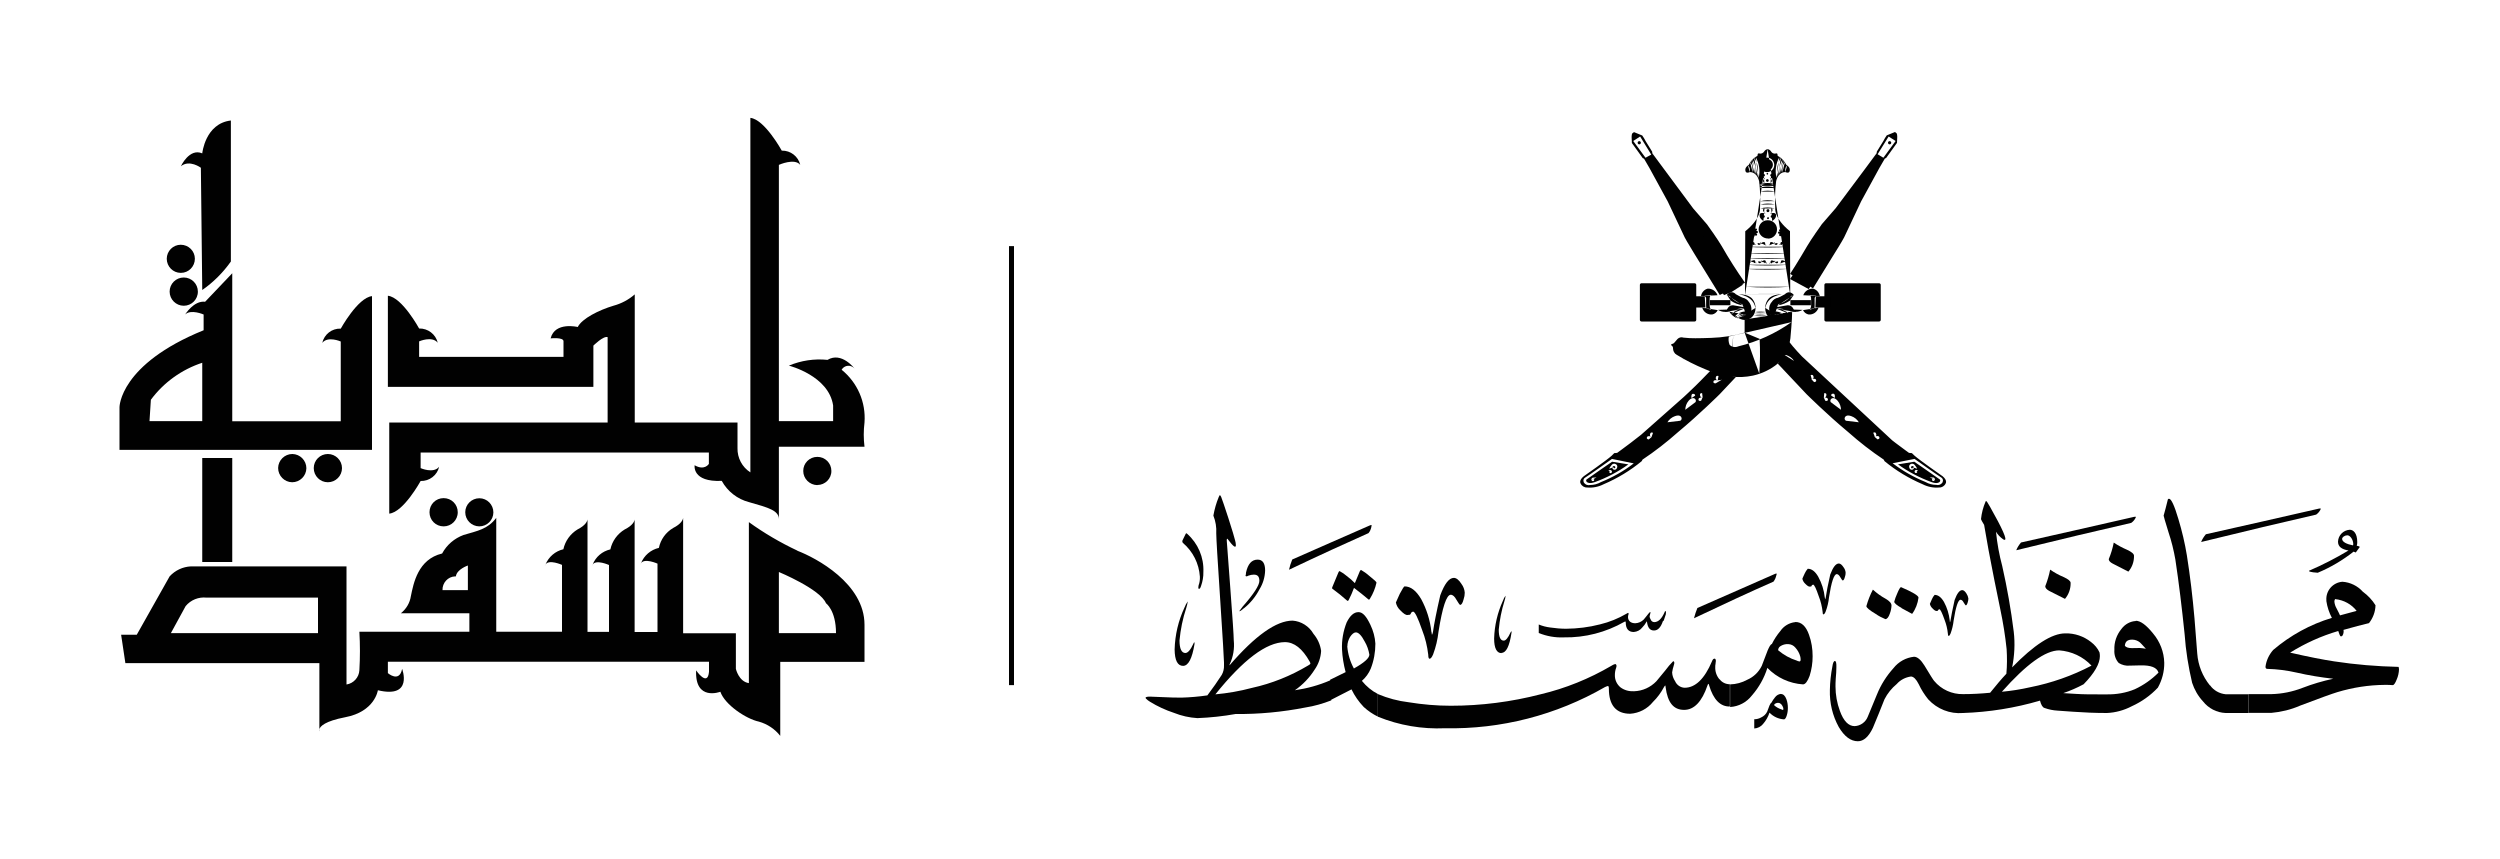 <svg id="Group_58" data-name="Group 58" xmlns="http://www.w3.org/2000/svg" xmlns:xlink="http://www.w3.org/1999/xlink" width="200" height="68.74" viewBox="0 0 200 68.74">
 <rect x="8.08" y="9.43" width="183.85" height="49.87" fill="none"/><path id="Path_17259" d="M16.07,13.42s-.91-.68-1.6-.12c0,0,.68-1.48,1.71-1.03,0,0,.23-2.39,2.29-2.63v11.28c-.63.89-1.4,1.66-2.29,2.28l-.11-9.79Z" fill="#010101"/><path id="Path_17260" d="M14.47,21.83c.62,0,1.12-.51,1.12-1.13,0-.62-.51-1.12-1.13-1.12-.62,0-1.12.51-1.12,1.12,0,.62.5,1.13,1.12,1.13,0,0,0,0,.01,0" fill="#010101"/><path id="Path_17261" d="M14.7,24.46c.62,0,1.13-.5,1.13-1.13,0-.62-.5-1.13-1.13-1.13-.62,0-1.13.5-1.13,1.13,0,.62.51,1.13,1.13,1.13" fill="#010101"/><path id="Path_17262" d="M16.18,33.69h-4.22l.11-1.71c1.03-1.39,2.47-2.42,4.11-2.96v4.67ZM27.26,26.29c-.7-.03-1.32.45-1.48,1.14.45-.57,1.48-.11,1.48-.11v6.38h-8.68v-11.84l-2.17,2.28c-.91-.11-1.6,1.02-1.6,1.02.46-.45,1.48,0,1.48,0v1.26c-6.73,2.73-6.73,6.15-6.73,6.15v3.42h20.2v-12.3c-1.14.12-2.51,2.62-2.51,2.62" fill="#010101"/><rect id="Rectangle_2177" x="16.18" y="36.64" width="2.4" height="8.32" fill="#010101"/><path id="Path_17263" d="M23.37,38.58c.62,0,1.13-.5,1.14-1.12,0-.62-.5-1.13-1.12-1.14-.62,0-1.13.5-1.14,1.12,0,0,0,0,0,0,0,.62.5,1.13,1.12,1.14" fill="#010101"/><path id="Path_17264" d="M26.23,38.58c.62,0,1.13-.51,1.13-1.13,0-.62-.51-1.13-1.13-1.13-.62,0-1.13.5-1.13,1.13,0,.62.5,1.13,1.13,1.13,0,0,0,0,0,0" fill="#010101"/><path id="Path_17265" d="M33.53,28.56v-1.25s1.03-.46,1.49.11c-.16-.68-.79-1.16-1.49-1.14,0,0-1.36-2.5-2.5-2.62v7.29h16.44v-3.3s.8-.8,1.14-.68v6.83h-17.47v7.29c1.14-.11,2.51-2.61,2.51-2.61.7.02,1.33-.46,1.48-1.14-.45.57-1.48.11-1.48.11v-1.25h23.06v.91s-.34.57-1.14.11c0,0-.23,1.36,2.17,1.25.46.84,1.25,1.46,2.18,1.7,1.6.45,2.39.68,2.39,1.37v-5.8h6.85c-.08-.64-.08-1.29,0-1.94.12-1.62-.56-3.19-1.83-4.22.18-.31.57-.41.87-.23.06.03.11.08.16.13,0,0-1.03-1.37-2.16-.69-1.05-.11-2.11.05-3.09.46,0,0,3.19.8,3.54,3.19v1.25h-4.34V13.19s1.26-.57,1.71,0c-.16-.68-.78-1.16-1.48-1.14,0,0-1.37-2.5-2.51-2.62v28.36c-.66-.42-1.05-1.16-1.03-1.94v-2.05h-8.22v-10.25c-.49.43-1.08.74-1.71.91-1.14.34-2.51,1.02-2.85,1.7,0,0-1.83-.45-2.17.91,0,0,1.03-.11,1.03.23v1.25h-11.53Z" fill="#010101"/><path id="Path_17266" d="M65.39,38.8c.62,0,1.13-.51,1.12-1.13,0-.62-.51-1.13-1.13-1.12-.62,0-1.13.51-1.12,1.13,0,.62.51,1.12,1.13,1.13" fill="#010101"/><path id="Path_17267" d="M47,41.43v.11s0-.08,0-.11" fill="#010101"/><path id="Path_17268" d="M25.54,58.51v-.19c-.02.06-.02.13,0,.19" fill="#010101"/><path id="Path_17269" d="M47.41,45.16s-.05.1-.06.15c0,0,.02-.06.06-.15" fill="#010101"/><path id="Path_17270" d="M43.64,45.16s-.05.09-.06.14c0,0,.02-.06.06-.14" fill="#010101"/><path id="Path_17271" d="M50.77,41.43v.11s0-.07,0-.11" fill="#010101"/><path id="Path_17272" d="M64.62,50.65h-2.31v-4.89s3.31,1.37,3.77,2.5c0,0,.8.57.8,2.39h-2.25ZM25.44,50.65h-11.77l1.18-2.16c.41-.5,1.04-.75,1.68-.68h8.91v2.84ZM37.43,47.21h-2.03c-.02-.58.43-1.08,1.01-1.1.02,0,.04,0,.06,0,.07-.57.96-.87.96-.87v1.97ZM63.79,44.05c-1.36-.64-2.66-1.4-3.88-2.28v12.88c-.81-.12-1.04-1.14-1.04-1.14v-2.85h-4.22v-9.23c-.02.16-.15.48-.8.81-.59.35-1,.92-1.14,1.59-.65.15-1.19.61-1.43,1.23.27-.44,1.32.03,1.32.03v5.47h-1.83v-9c-.02.16-.16.48-.8.8-.58.35-1,.93-1.14,1.59-.65.15-1.18.6-1.42,1.22.27-.44,1.31.03,1.31.03v5.35h-1.72v-9c-.02.16-.16.48-.79.8-.58.35-1,.93-1.14,1.59-.65.15-1.18.61-1.43,1.22.27-.44,1.32.03,1.32.03v5.35h-5.26v-9.11c-.69.91-1.48,1.03-2.62,1.37-.73.27-1.34.79-1.71,1.48-1.94.46-2.29,2.4-2.5,3.41-.08.54-.37,1.03-.8,1.37h5.48v1.48h-8.8c.06,1.02.06,2.05,0,3.08-.03.57-.46,1.05-1.03,1.14v-9.45h-12.44c-.66.03-1.27.32-1.71.8l-2.63,4.67h-1.25l.34,2.27h15.52v5.28c.07-.23.45-.64,2.06-.95,2.39-.45,2.62-2.16,2.62-2.16,2.85.68,1.94-1.71,1.94-1.71-.22,1.14-1.14.34-1.14.34v-.91h25.69v.8c-.11,1.25-1.03-.11-1.03-.11-.11,2.5,1.94,1.71,1.94,1.71.35,1.03,2.05,2.17,3.08,2.39.68.19,1.28.59,1.71,1.14v-5.92h6.74v-2.97c0-3.3-3.88-5.35-5.37-5.92" fill="#010101"/><path id="Path_17273" d="M51.29,45.05s-.05.09-.06.14c0,0,.02-.06.06-.14" fill="#010101"/><path id="Path_17274" d="M54.66,41.32v.1s0-.07,0-.1" fill="#010101"/><path id="Path_17275" d="M35.49,42.11c.62,0,1.13-.5,1.13-1.13s-.5-1.13-1.13-1.13-1.13.5-1.13,1.13.5,1.13,1.13,1.13" fill="#010101"/><path id="Path_17276" d="M38.34,42.11c.62,0,1.13-.5,1.13-1.12s-.5-1.13-1.12-1.13c-.62,0-1.13.5-1.13,1.12,0,0,0,0,0,0,0,.62.5,1.12,1.12,1.13" fill="#010101"/><path id="Path_17277" d="M142.11,46.04s.03-.1.02-.16c-.05,0-.1.02-.15.04-2.15.94-4.21,1.85-6.19,2.72-.11.27-.2.54-.27.82,2.44-1.16,4.56-2.14,6.36-2.93.11-.15.19-.32.22-.5" fill="#010101"/><path id="Path_17278" d="M109.7,42.16c.03-.07.04-.12.02-.16-.05,0-.1.02-.15.04-2.16.94-4.21,1.85-6.19,2.72-.11.27-.2.54-.26.82,2.44-1.16,4.56-2.13,6.36-2.93.12-.14.19-.31.23-.5" fill="#010101"/><path id="Path_17279" d="M94.64,53.27c.43,0,.73-.59.92-1.74v-.12s0-.03-.03-.02c-.03.03-.05.07-.06.11-.23.5-.45.74-.64.74-.3,0-.47-.33-.47-1,.08-.88.26-1.76.54-2.6.05-.16.09-.33.12-.5,0,0,0-.01-.01-.01,0,0,0,0,0,0-.1.14-.18.29-.24.45-.5,1.06-.77,2.21-.8,3.38.01.88.24,1.31.68,1.31" fill="#010101"/><path id="Path_17280" d="M170.83,41.45c.04-.06.06-.1.02-.11-.07,0-.15,0-.22.03-3.11.71-6.09,1.39-8.95,2.03-.16.19-.29.39-.38.62,3.53-.87,6.59-1.59,9.2-2.19.14-.1.25-.22.33-.37" fill="#010101"/><path id="Path_17281" d="M185.62,40.79c.05-.06.06-.1.02-.11-.07,0-.15,0-.22.03-3.11.71-6.09,1.39-8.95,2.03-.16.19-.29.39-.38.62,3.53-.87,6.59-1.59,9.2-2.19.14-.1.25-.22.33-.37" fill="#010101"/><path id="Path_17282" d="M112.63,49.19c.14.02.22-.03.24-.12.03-.08.1-.13.18-.14.14,0,.38.49.72,1.47.25.63.41,1.3.49,1.98,0,.21.04.32.1.32.1,0,.19-.12.29-.35.22-.59.36-1.19.43-1.81.31-1.96.64-2.96.98-2.96.16,0,.32.14.46.41.16.26.25.4.29.4.11,0,.2-.14.28-.45.06-.17.09-.35.09-.53-.02-.25-.11-.49-.26-.69-.2-.32-.41-.49-.61-.49-.39,0-.75.48-1.09,1.4-.3,1.3-.49,2.27-.58,2.91-.01.07-.03.14-.06.2,0,.04-.01.04-.04,0,0-.07,0-.14-.03-.2-.1-.92-.38-1.81-.82-2.62-.4-.67-.83-1.01-1.33-1.01-.04,0-.18.22-.38.6-.18.4-.29.63-.31.69.05.25.18.47.37.64.25.26.43.38.58.36" fill="#010101"/><path id="Path_17283" d="M154.92,48.88c.08,0,.13-.02.13-.07.02-.04.06-.07.1-.07.08,0,.21.27.41.83.14.36.23.73.27,1.12,0,.12.02.18.06.18.06,0,.11-.07.16-.2.12-.33.2-.67.24-1.02.17-1.1.36-1.67.55-1.67.09,0,.18.07.26.23.09.14.14.22.16.22.06,0,.11-.08.16-.25.03-.1.05-.2.05-.3-.02-.14-.07-.27-.15-.39-.11-.18-.23-.28-.34-.28-.22,0-.42.27-.61.79-.17.74-.27,1.28-.33,1.64,0,.04-.02.08-.03.11,0,.03,0,.03-.02,0,0-.04,0-.08-.01-.11-.06-.52-.21-1.02-.46-1.48-.22-.38-.47-.57-.75-.57-.09.1-.16.21-.21.33-.1.22-.16.35-.17.39.03.14.1.26.21.36.14.15.24.21.33.21" fill="#010101"/><path id="Path_17284" d="M146.94,45.93c.1,0,.2.09.29.26.1.16.16.25.18.25.07,0,.13-.09.18-.28.04-.11.06-.22.06-.34-.01-.16-.07-.31-.16-.43-.13-.2-.26-.31-.38-.31-.25,0-.47.3-.69.88-.19.82-.3,1.43-.36,1.83,0,.04-.02.09-.04.13,0,.03,0,.03-.02,0,0-.04,0-.09-.02-.13-.06-.58-.24-1.14-.52-1.65-.24-.42-.52-.64-.84-.64-.1.11-.18.24-.24.37-.12.25-.18.4-.19.43.03.15.11.29.23.4.16.16.27.24.37.23.09,0,.14-.02.14-.07.02-.05.07-.08.12-.09.09,0,.24.31.45.93.16.4.26.82.31,1.25,0,.13.02.2.06.2.06,0,.12-.07.18-.22.14-.37.23-.75.27-1.14.19-1.23.4-1.86.62-1.86" fill="#010101"/><path id="Path_17285" d="M99.53,48.65c.51-.41.93-.93,1.23-1.51.28-.45.43-.96.45-1.49,0-.59-.2-.88-.6-.88-.48,0-.78.35-.93,1.04,0,.09-.01.18-.04.26.03.01.04.04.05.04.07,0,.13-.03.19-.06.14-.05.28-.08.43-.08.31,0,.44.17.44.5,0,.35-.44,1.04-1.33,2.05-.09.12-.18.24-.27.36v.02c.06,0,.17-.07.36-.24" fill="#010101"/><path id="Path_17286" d="M120.12,52.23c.37,0,.64-.53.8-1.61.01-.03.01-.07,0-.1,0-.03,0-.03-.03,0-.02.02-.04.05-.05.08-.2.44-.38.65-.54.65-.27,0-.4-.3-.4-.88.07-.77.22-1.53.45-2.27.05-.14.08-.29.1-.44,0,0,0,0,0,0-.1.12-.17.26-.22.41-.43.94-.67,1.97-.7,3.01,0,.78.21,1.17.59,1.17" fill="#010101"/><path id="Path_17287" d="M95.99,46.14c.01.23-.02.47-.1.68-.04.2-.03.29.03.29s.11-.07.16-.22c.13-.37.2-.75.19-1.14.05-1.16-.43-2.28-1.3-3.05-.04-.05-.07-.05-.11,0l-.25.51c-.04.07-.03.16.02.22.8.68,1.29,1.65,1.36,2.7" fill="#010101"/><path id="Path_17288" d="M143.62,49.77c-.48.05-.92.31-1.19.71-.27.32-.5.67-.68,1.04-.11.03-.21.22-.34.52-.26.67-.42,1.1-.47,1.23-.24.49-.65.89-1.16,1.11-.42.23-.89.36-1.37.37v1.81c.69-.04,1.32-.38,1.74-.92.56-.64.99-1.4,1.24-2.21.75.78,1.77,1.25,2.85,1.32.19,0,.37-.25.53-.68.16-.51.24-1.03.24-1.57,0-.59-.09-1.17-.29-1.72-.24-.68-.6-1.02-1.08-1.02M143.94,52.91c-.07,0-.13-.03-.19-.06-.55-.17-1.06-.46-1.5-.83,0-.12.06-.24.16-.31.19-.13.42-.2.66-.18.22.01.42.11.56.28.18.2.32.44.39.71.02.08.03.16.03.25,0,.09-.03.15-.11.15" fill="#010101"/><path id="Path_17289" d="M142.48,55.51c-.2.02-.37.12-.49.29-.11.13-.2.27-.28.42-.04.01-.09.09-.15.22-.1.27-.17.45-.19.5-.1.2-.27.36-.47.45-.17.1-.36.15-.56.15v.74c.28-.02.54-.15.71-.37.23-.26.4-.57.51-.9.3.32.72.51,1.16.54.07,0,.15-.1.21-.28.07-.21.1-.42.1-.64,0-.24-.04-.48-.12-.7-.1-.27-.25-.41-.44-.41M142.61,56.79s-.05-.01-.07-.03c-.23-.07-.43-.18-.61-.34,0-.05.03-.1.07-.12.08-.05.17-.08.27-.07.09,0,.17.05.23.11.07.08.13.18.16.29,0,.03.01.07.01.1,0,.04-.01.06-.04.06" fill="#010101"/><path id="Path_17290" d="M137.56,54.35c-.24-.28-.36-.64-.34-1.01,0-.07,0-.14.02-.21,0-.12.03-.19.03-.25,0-.12-.05-.19-.1-.19-.08,0-.16.06-.21.21-.6,1.42-1.34,2.12-2.19,2.12-.33-.01-.63-.22-.76-.52-.14-.21-.23-.45-.24-.71.03-.19.07-.37.13-.55.08-.22.05-.34-.05-.34-.23.23-.44.48-.63.74-.42.52-.66.8-.71.86-.47.49-1.11.78-1.79.8-.39.02-.77-.08-1.08-.31-.29-.24-.46-.6-.45-.98,0-.2.03-.4.1-.58.06-.18.03-.28-.07-.31-.11.03-.22.08-.32.15-1.76,1.03-3.66,1.8-5.64,2.27-2.35.61-4.77.92-7.2.92-1.13,0-2.26-.1-3.37-.28-.84-.1-1.67-.32-2.45-.65v1.81c1.7.69,3.52,1,5.35.92,4.49.09,8.91-1.05,12.8-3.29.08-.04.16-.07.24-.09.05,0,.08.06.08.22,0,1.32.58,2,1.71,2,.71-.05,1.37-.39,1.82-.95.35-.34.64-.74.87-1.17.03-.05.06-.1.11-.15.02.05.03.1.03.15.16,1.23.63,1.81,1.48,1.81.79,0,1.42-.64,1.87-1.96.05-.16.1-.16.13,0,.34,1.14.9,1.71,1.66,1.69v-1.78c-.32,0-.63-.14-.82-.4" fill="#010101"/><path id="Path_17291" d="M129.94,49.75s.06-.03.09-.03c.02,0,.03.02.03.08,0,.5.22.76.64.76.27-.02.52-.15.68-.36.13-.13.24-.28.33-.44.01-.02.02-.04.04-.06,0,.02.01.04.01.06.06.46.24.68.56.68.3,0,.54-.24.71-.74.02-.06.04-.06.05,0l.19-.57s0-.06,0-.08c0-.04.01-.07.01-.09,0-.05-.02-.07-.04-.07-.03,0-.06.02-.07.08-.23.53-.51.8-.83.8-.12,0-.24-.08-.28-.2-.05-.08-.09-.17-.09-.27.01-.07.03-.14.05-.21.03-.08.02-.13-.02-.13-.09.09-.17.18-.24.28-.16.2-.25.3-.26.32-.18.18-.42.29-.68.3-.14,0-.29-.03-.41-.12-.11-.09-.17-.23-.17-.37,0-.07.01-.15.04-.22.02-.07,0-.11-.03-.12-.04.01-.08.03-.12.06-.67.39-1.38.68-2.13.86-.89.23-1.8.34-2.71.35-.42,0-.85-.04-1.27-.1-.32-.04-.63-.12-.92-.24v.68c.64.26,1.32.38,2.01.35,1.69.03,3.36-.4,4.83-1.24" fill="#010101"/><path id="Path_17292" d="M108.95,54.47c.31-.27.55-.6.71-.98.25-.64.37-1.31.37-2-.03-.52-.17-1.03-.4-1.51-.32-.67-.61-1.01-.95-1.01-.37,0-.68.28-.95.83-.27.68-.4,1.42-.37,2.15.03.61.13,1.22.29,1.82l-1.24.61v.05c-.9.39-1.85.65-2.82.79.63-.44,1.17-1,1.58-1.65.31-.44.49-.96.52-1.5-.07-.5-.28-.97-.61-1.36-.35-.61-.98-1.01-1.67-1.06-1.3,0-2.99,1.19-5.05,3.58,0-.03,0-.05.01-.08.29-.6.4-1.27.33-1.94,0-.31-.09-1.71-.28-4.22-.18-2.47-.28-3.72-.28-3.75,0-.14.03-.17.07-.12.44.6.66.76.66.49,0-.13-.03-.25-.06-.37-.05-.22-.23-.82-.54-1.79-.3-.92-.49-1.48-.57-1.68-.04-.1-.08-.15-.11-.15s-.05.05-.09.14c-.2.48-.34.98-.43,1.49.18.45.26.94.23,1.42,0,.34.1,2.07.31,5.21.21,3.2.31,4.91.31,5.12v.23c.01.26-.05.53-.18.76-.32.5-.7,1.04-1.15,1.64-.69.1-1.38.16-2.07.18-.44,0-.95-.01-1.51-.04s-.9-.04-1-.04c-.11,0-.22,0-.32.04-.05.02-.06.06-.01.12.1.1.2.18.32.25.6.37,1.25.67,1.92.89.6.24,1.23.38,1.87.42,1.03-.04,2.05-.15,3.06-.33,1.87.02,3.74-.16,5.58-.52.71-.11,1.4-.31,2.07-.57v-.05l1.62-.83c.25.52.58.99.98,1.41.34.31.72.57,1.13.77v-1.81c-.49-.25-.92-.61-1.27-1.04M97.22,55.56c2.24-2.79,4.09-4.18,5.57-4.19.75,0,1.4.52,1.98,1.55.05.09.07.15.06.18s-.07.08-.18.14c-1.39.83-2.9,1.44-4.49,1.79-.97.26-1.96.43-2.95.52M107.79,51.7c0-.26.08-.51.21-.74.16-.24.32-.37.47-.37.21,0,.45.24.71.74.19.32.31.68.37,1.04,0,.28-.42.65-1.24,1.11-.3-.55-.48-1.16-.53-1.78" fill="#010101"/><path id="Path_17293" d="M108.88,45.59s-.07.05-.1.12l-.39.94c-.2-.21-.42-.4-.65-.57-.17-.15-.36-.28-.57-.39-.04,0-.07.04-.1.11l-.49,1.18c-.02.06-.02.09,0,.11.41.3.81.62,1.19.96.05.04.09.02.13-.06.16-.31.3-.63.42-.96.42.32.81.63,1.15.92.04.04.09.02.13-.06.24-.39.42-.82.52-1.28,0-.06-.2-.24-.59-.55-.2-.18-.43-.34-.67-.48" fill="#010101"/><path id="Path_17294" d="M150.05,49.11c.24.17.51.31.78.42.13,0,.26-.15.36-.45.08-.21.12-.42.13-.64,0-.18-.16-.36-.47-.54-.37-.2-.71-.45-1.02-.73-.22.42-.39.86-.52,1.32,0,.12.25.33.74.62" fill="#010101"/><path id="Path_17295" d="M152.12,48.65c.28.16.56.31.85.46.28-.38.45-.83.51-1.3,0-.16-.47-.44-1.4-.84-.06,0-.17.18-.32.55-.09.2-.17.41-.22.62,0,.11.2.28.59.5" fill="#010101"/><path id="Path_17296" d="M164.01,45.58c-.09.45-.22.89-.39,1.32,0,.13.1.25.31.37l1.27.64c.3-.36.46-.81.45-1.28,0-.14-.19-.3-.57-.47-.38-.16-.74-.36-1.07-.59" fill="#010101"/><path id="Path_17297" d="M170.88,49.68c-.46.02-.89.26-1.16.63-.39.47-.6,1.07-.57,1.68-.03.38.09.77.35,1.05.26.16.57.24.87.21.05,0,.33,0,.85-.02.86-.02,1.34.17,1.46.58-.55.55-1.19,1-1.9,1.33-.7.29-1.46.42-2.22.41-1.07.01-1.91,0-2.52-.04-.44-.03-.77-.05-.98-.06.56-.19,1.11-.43,1.63-.71.87-.89,1.3-1.65,1.3-2.25,0-.1-.01-.2-.03-.3-.15-.33-.39-.61-.68-.83-.58-.46-1.31-.71-2.06-.69-1.07,0-2.49.91-4.25,2.72.19-.94.24-1.9.13-2.85-.22-1.77-.53-3.52-.92-5.25-.24-.9-.41-1.82-.5-2.75.14.23.32.42.54.58.04.04.09.06.15.07.22,0-.17-.88-1.17-2.65-.17-.31-.28-.46-.31-.46-.02,0-.04.02-.05.06-.19.44-.31.91-.36,1.39.04.1.09.2.15.29.04.06.07.11.1.17.26,1.52.47,2.68.64,3.5.03.21.26,1.31.66,3.28.22,1.05.39,2.1.5,3.16.04.66.04,1.31-.02,1.97-.38.4-.81.91-1.3,1.52-.73.07-1.45.11-2.16.11-.89.02-1.75-.37-2.32-1.06-.06-.06-.32-.47-.77-1.22-.29-.47-.57-.71-.84-.71-.65.07-1.24.4-1.64.91-.56.62-1.01,1.33-1.32,2.1-.24.6-.49,1.19-.74,1.79-.17.43-.58.73-1.05.75-.49,0-.89-.41-1.18-1.22-.23-.62-.35-1.29-.35-1.95,0-.16,0-.37.02-.63.03-.34.05-.64.05-.91.01-.34-.03-.5-.12-.5s-.16.15-.2.44c-.12.62-.19,1.25-.2,1.88-.03,1.03.21,2.05.71,2.96.45.76.96,1.14,1.53,1.14.46,0,.86-.36,1.2-1.07.32-.76.63-1.53.93-2.29.24-.47.57-.88.98-1.22.29-.33.7-.54,1.14-.6.21.01.42.22.62.62.2.43.46.84.76,1.21.71.77,1.73,1.18,2.78,1.09,2.09-.07,4.15-.4,6.16-.99.09.35.21.55.37.59.33.12.68.19,1.03.21.43.03.85.06,1.27.09.84.06,1.74.1,2.68.1.7-.03,1.38-.22,1.99-.54.79-.36,1.5-.86,2.09-1.49.34-.61.52-1.3.51-1.99-.02-.86-.34-1.69-.9-2.35-.54-.67-1-1.01-1.39-1.01M171.18,51.84c-.21,0-.43.01-.63.01-.29,0-.48-.07-.56-.19.02-.33.21-.49.58-.49.23,0,.45.08.62.22.03.02.19.19.48.51-.16-.03-.33-.05-.49-.06M162.41,54.98c-.75.17-1.5.29-2.26.36,1.96-2.21,3.49-3.31,4.59-3.31.98.07,1.91.5,2.58,1.22-1.54.81-3.2,1.39-4.91,1.73" fill="#010101"/><path id="Path_17299" d="M169.1,43.41c-.09.45-.22.89-.4,1.32,0,.13.11.25.32.36.41.21.83.43,1.25.64.3-.35.46-.8.45-1.27,0-.15-.19-.31-.56-.48-.37-.16-.73-.35-1.07-.58" fill="#010101"/><path id="Path_17300" d="M176.79,54.83c-.59-.73-.94-1.61-1.01-2.54-.08-.94-.15-1.87-.22-2.81-.15-1.72-.35-3.41-.61-5.05-.16-.98-.39-1.95-.68-2.91-.32-1.08-.57-1.62-.75-1.62-.04,0-.07.02-.09.05-.13.53-.24.96-.34,1.3,0,.04.13.49.39,1.33.24.71.42,1.45.55,2.19.28,1.85.52,3.84.74,5.97.09,1.31.3,2.61.6,3.88.18.55.47,1.06.87,1.49.44.56,1.1.9,1.81.93h1.83v-1.5h-1.83c-.5-.05-.96-.31-1.25-.72" fill="#010101"/><path id="Path_17301" d="M191.86,53.35c-1.71-.04-3.42-.18-5.12-.44-.87-.13-2.05-.36-3.53-.7,1.2-.75,2.49-1.33,3.85-1.73,0,.02.04.11.1.28.04.1.07.15.12.15.04,0,.08-.02.11-.05.09-.14.12-.31.09-.47.81-.23,1.49-.41,2.04-.54.32-.41.51-.91.52-1.43-.26-.42-.61-.79-1.01-1.08-.42-.47-1.01-.76-1.64-.8-.77.06-1.34.73-1.28,1.49,0,.02,0,.04,0,.06.07.47.22.92.44,1.34-1.73.52-3.33,1.4-4.7,2.57-.33.38-.55.84-.61,1.34,0,.11.05.17.14.17.79.02,1.58.12,2.36.3.96.22,1.94.38,2.92.49-.84.18-1.66.42-2.46.73-.8.31-1.64.48-2.49.5h-1.83v1.5h1.83c.79-.07,1.57-.26,2.3-.58,1.55-.59,2.55-.95,2.98-1.08,1.23-.37,2.5-.57,3.79-.58.21,0,.43,0,.64.02.09,0,.2-.15.32-.46.11-.25.17-.53.18-.8,0-.11-.02-.19-.06-.21M186.82,47.93c.68.07,1.3.41,1.71.94-.61.16-1.05.28-1.33.36-.02-.06-.11-.24-.27-.55-.1-.17-.16-.35-.18-.55,0-.08.02-.15.06-.21" fill="#010101"/><path id="Path_17302" d="M187.88,44.04c-1.02.61-2.07,1.15-3.16,1.62v.03c.06.08.59.13.7.13,1.03-.43,1.99-1,2.87-1.69.06.02.11.04.17.07l.33-.45c-.07-.05-.16-.08-.25-.09.03-.09.04-.19.04-.29,0-.74-.33-.99-.6-.99-.51.03-.92.44-.94.95,0,.4.28.61.84.71M187.77,42.82c.26,0,.48.37.49.68,0,.04,0,.08-.02.13-.52-.1-.87-.28-.87-.52,0-.13.19-.28.4-.28" fill="#010101"/><path id="Path_17303" d="M140.8,15.33c.41-.1.83-.1,1.24,0M140.75,15.04h0c.42-.16.89-.16,1.31,0M140.75,14.87h0c.42-.16.89-.16,1.31,0M140.75,14.76h0c.42-.16.89-.16,1.31,0M141.39,14.55c.06,0,.11-.05.11-.11s-.05-.11-.11-.11-.11.05-.11.11.05.11.11.11ZM141.39,13.97s.07-.03.07-.07h0s-.03-.07-.07-.07c-.04,0-.07.03-.07.07h0s.03.08.07.08c0,0,0,0,0,0h0ZM141.7,13.79s.13.12.13.21c0,.05-.03.09-.07.11-.05.02-.12,0-.14-.05,0,0,0-.01,0-.02,0,0-.02-.09.05-.1,0,0,.05,0,.04-.14h0ZM141.11,13.79s-.13.12-.13.21c0,.05.03.09.07.11.05.02.12,0,.14-.06,0,0,0-.01,0-.02,0,0,.02-.09-.06-.1,0,0-.04,0-.03-.14h0ZM141.72,13.69s.31.19.28.42c0,0,.04.26-.44.11,0,0,.36.23.08.42M141.07,13.69s-.31.19-.28.42c0,0-.03.26.44.11,0,0-.36.23-.08.42M141.83,12.28h-.81M142.24,12.51h-1.72M141.37,13.33c.08,0,.15-.07.15-.15,0-.08-.07-.15-.15-.15-.08,0-.15.07-.15.15h0c0,.08.06.15.15.15,0,0,0,0,0,0h0ZM141.37,13.51c.18,0,.32-.15.32-.33,0-.18-.15-.32-.33-.32-.18,0-.32.15-.32.32,0,.18.15.33.33.33,0,0,0,0,0,0h0ZM141.37,13.65c.26,0,.46-.21.46-.47,0-.26-.21-.46-.47-.46-.25,0-.46.21-.46.46,0,.26.21.47.47.47,0,0,0,0,0,0h0ZM141.37,13.77c.32,0,.58-.27.57-.59s-.27-.58-.59-.57c-.32,0-.57.26-.57.58,0,.32.26.58.59.58,0,0,0,0,0,0h0ZM142.69,12.86c-.19.29-.27.64-.22.98M142.6,12.76c-.22.34-.31.76-.24,1.16M142.47,12.62c-.28.44-.36.97-.24,1.47M142.35,12.57c-.28.51-.37,1.1-.23,1.67M142.79,12.98s-.23.15-.2.82M142.97,13.24s-.2.12-.14.53M140.12,12.86c.19.29.27.64.22.98M140.2,12.76c.22.34.31.76.24,1.16M140.34,12.62c.28.44.37.97.24,1.47M140.46,12.57c.28.51.37,1.1.23,1.67M140.01,12.98s.23.15.2.82M139.84,13.24s.2.12.14.53M141.41,11.93c.12.02.23.1.29.21.07.11.2.16.32.15,0,0,.2-.09.18.11,0,.06.05.11.11.12.26.16.46.4.6.67,0,0,.38.21.25.53,0,0-.05.17-.32.05,0,0-.57-.07-.75.73-.09.72-.11,1.44-.07,2.16,0,0-.12.79,1.18,1.84l.02,5.12M141.41,11.93c-.12.02-.23.1-.29.21-.07.1-.2.16-.32.15,0,0-.2-.09-.19.11,0,.06-.05.11-.11.12-.26.16-.47.4-.6.67,0,0-.38.21-.25.53,0,0,.05.17.32.05,0,0,.57-.07.76.73.09.72.11,1.44.07,2.16,0,0,.12.79-1.18,1.84l-.02,5.12" fill="#010101"/><path id="Path_17304" d="M141.44,18.64c.16,0,.29-.13.28-.29,0-.16-.13-.29-.29-.28-.16,0-.28.13-.28.29,0,.16.13.29.29.29h0ZM141.44,18.71c.2,0,.36-.17.35-.36,0-.2-.17-.36-.36-.35-.2,0-.35.16-.35.36,0,.2.16.36.36.36,0,0,0,0,0,0ZM141.44,18.86c.28,0,.51-.24.5-.52,0-.28-.24-.51-.52-.5-.28,0-.5.23-.5.51,0,.29.23.51.52.51,0,0,0,0,0,0h0ZM141.44,19.09c.41,0,.73-.34.72-.75,0-.41-.34-.73-.75-.72-.4,0-.72.33-.72.73,0,.41.34.73.75.73,0,0,0,0,0,0h0ZM141.43,16.74c-.07,0-.12.06-.11.12,0,.07.06.12.12.11.06,0,.11-.05.11-.12,0-.07-.05-.12-.12-.12,0,0,0,0,0,0ZM141.44,17.37s-.08.04-.08.08.04.08.08.08c.04,0,.08-.04.08-.08,0-.04-.04-.08-.08-.08h0ZM141.09,17.57s-.14-.13-.14-.23c0-.05.03-.1.07-.12.06-.03.13,0,.16.06,0,0,0,.01,0,.02,0,0,.03.09-.06.11,0,0-.05,0-.04.16h0ZM141.75,17.57s.14-.13.14-.23c0-.05-.03-.1-.07-.12-.06-.03-.13,0-.16.06,0,0,0,.01,0,.02,0,0-.03.09.06.11,0,0,.05,0,.04.16h0ZM141.07,17.68s-.34-.21-.3-.47c0,0-.04-.29.48-.12,0,0-.4-.25-.09-.46M141.78,17.68s.34-.21.3-.47c0,0,.04-.29-.48-.12,0,0,.39-.25.09-.46M140.83,16.37c.37-.11.77-.11,1.15-.02M140.82,16.68c.37-.11.77-.11,1.15-.01M140.82,16.1c.37-.1.77-.11,1.15-.01" fill="#010101"/><path id="Path_17305" d="M142.41,18.69s-.14.06-.06.17c0,0,.09.11.19-.05,0,0-.04.14.09.16,0,0,.15,0,.09-.17,0,0,.09.15.18.06,0,0,.11-.1-.08-.18,0,0,.18.05.17-.1,0,0-.01-.1-.14-.07,0,0,.16-.14,0-.2,0,0-.1-.03-.13.13,0,0,.03-.18-.12-.18,0,0-.14.03-.06.18,0,0-.09-.17-.2-.07,0,0-.09.1.12.19,0,0-.18-.09-.21.02,0,0-.07.15.18.12Z" fill="#010101"/><path id="Path_17306" d="M142.6,18.7s.09-.04.09-.09c0-.05-.04-.09-.09-.09-.05,0-.09.04-.09.09,0,.05.04.09.09.09h0Z" fill="#010101"/><path id="Path_17307" d="M140.06,18.66s-.14.06-.06.17c0,0,.09.11.18-.05,0,0-.04.14.09.16,0,0,.15,0,.09-.17,0,0,.09.15.18.06,0,0,.11-.1-.08-.18,0,0,.18.05.17-.1,0,0-.01-.1-.14-.07,0,0,.16-.14,0-.2,0,0-.1-.03-.13.13,0,0,.03-.18-.12-.18,0,0-.14.03-.06.18,0,0-.09-.17-.2-.07,0,0-.09.1.12.19,0,0-.18-.09-.21.02,0,0-.07.15.18.12Z" fill="#010101"/><path id="Path_17308" d="M139.65,19.26h3.55M139.65,19.14h3.56M139.64,21.9h3.56M140.25,18.67s.09-.04.09-.09-.04-.09-.09-.09c-.05,0-.09.04-.09.09,0,.05.04.09.09.09h0Z" fill="#010101"/><path id="Path_17309" d="M139.61,20.26c1.19.08,2.38.08,3.57,0M139.6,21.51c1.19.08,2.38.08,3.57,0M139.63,21.18c1.19.08,2.38.08,3.57,0M139.64,22.94c1.19.08,2.38.08,3.57,0M139.63,20.66c1.19.08,2.38.08,3.57,0M139.64,19.74c1.19.08,2.38.08,3.57,0" fill="#010101"/><path id="Path_17310" d="M140.11,20.92s.03-.13-.08-.08M140.43,20.97s0,.14.09.07M140.29,20.98s.05.13.12.03c0,0,.07-.15-.07-.2-.08,0-.16.03-.22.09,0,0-.11.17-.22.15-.05,0-.09-.04-.09-.1,0-.02,0-.04.02-.06M140.95,20.94s.03-.13-.08-.08M141.27,20.98s0,.14.1.07M141.13,20.99s.05.13.12.03c0,0,.07-.15-.07-.2-.08,0-.16.03-.22.09,0,0-.11.17-.21.14-.05,0-.09-.05-.09-.1,0-.02,0-.03.02-.05M142.61,20.99s-.05.13-.12.03c0,0-.07-.15.07-.2.08,0,.16.03.22.09,0,0,.11.17.22.15.05,0,.09-.05.09-.1,0-.02,0-.04-.02-.05M142.79,20.94s-.03-.13.08-.08M142.47,20.98s0,.14-.09.07M141.78,21s-.05.13-.12.03c0,0-.07-.15.07-.2.08,0,.16.03.22.09,0,0,.11.17.21.14.05,0,.09-.05.09-.1,0-.02,0-.03-.02-.05M141.95,20.95s-.03-.13.08-.08M141.63,20.99s0,.14-.09.07M140.06,19.48s.03-.13-.08-.08M140.37,19.52s0,.14.09.07M140.23,19.54s.05.13.12.03c0,0,.07-.15-.07-.2-.08,0-.16.03-.22.09,0,0-.11.17-.22.15-.05,0-.09-.05-.09-.1,0-.02,0-.03.02-.05M140.89,19.49s.03-.13-.08-.08M141.21,19.54s0,.14.1.07M141.08,19.53s.05.13.12.03c0,0,.07-.15-.07-.2-.08,0-.17.03-.22.09,0,0-.11.17-.21.14-.05,0-.09-.05-.09-.1,0-.02,0-.03.02-.05M142.74,19.47s-.03-.13.08-.08M142.43,19.51s0,.14-.09.07M142.57,19.53s-.05.13-.12.03c0,0-.07-.15.07-.2.08,0,.16.03.22.09,0,0,.11.17.22.15.05,0,.09-.05.09-.1,0-.02,0-.03-.02-.05M141.91,19.48s-.03-.13.08-.08M141.59,19.53s0,.14-.09.07M141.73,19.53s-.05.13-.12.03c0,0-.07-.15.07-.2.08,0,.16.03.21.09,0,0,.11.17.22.14.05,0,.09-.05.09-.1,0-.02,0-.03-.02-.05" fill="#010101"/><path id="Path_17311" d="M132.66,12.95l-.66.45M132.52,12.76l-.66.45M132.44,12.64l-.66.45M132.37,12.53l-.66.45M132.31,12.44l-.66.45M132.26,12.34l-.66.45M132.19,12.25l-.66.45M131.14,11.55c.07,0,.13-.06.13-.13s-.06-.13-.13-.13-.13.06-.13.13.06.13.13.13ZM131.64,12.62l-.98-1.34.55-.36.89,1.45M130.6,10.72l.06.56.59-.41-.54-.22-.1.07ZM139.6,22.62c-.66-.94-1.28-1.91-1.85-2.91-.29-.51-1.18-1.75-1.18-1.75l-1.11-1.28-2.36-3.18-.91-1.23-.02-.14-.52-.84c-.08-.16-.17-.31-.27-.45-.53-.22-.66-.27-.66-.27l-.11.08s-.08.02-.08.3l.02.49.87,1.21.09.04s-.1-.21.44.74l1.47,2.69,1.36,2.88s.21.4.78,1.32l2.02,3.28" fill="#010101"/><path id="Path_17312" d="M139.3,22.64l-1.41.89M139.26,22.59l-1.41.89M138.87,21.98l-1.41.89M137.92,23.61l-.53-.83,1.42-.88.62.88-.94.6M139.61,23.23l-.67.42M139.62,23.12l-.73.46M139.62,23.05l-.76.48M139.62,22.95l-.82.51M139.58,22.88l-.86.54" fill="#010101"/><path id="Path_17313" d="M137.83,22.76l-.04.6M139,22.19l-.02.55" fill="#010101"/><path id="Path_17314" d="M138.24,22.49l-.04.71M138.63,22.27l-.04.7" fill="#010101"/><path id="Path_17315" d="M137.6,23.04l.67.15M137.79,22.79l.85.15M138.2,22.53l.8.17M138.58,22.3l.6.13" fill="#010101"/><path id="Path_17316" d="M137.25,18.95l-1.84,1.1M137.12,18.74l-1.83,1.1M136.71,18.16l-1.78,1.06M136.58,17.93l-1.78,1.06M134.26,17.84c.49.14.97.35,1.42.6M135.9,17.16s-.1,1.08-.15,1.28M135.09,16.15c.02.92-.09,1.84-.33,2.72M133.73,16.7s2.33.8,2.56.9M133.27,15.77c.7.19,1.38.41,2.05.68M134.35,15.16c.03.88,0,1.77-.12,2.65M133.78,14.37s-.07,1.69-.13,2.16M133.25,13.67s-.06,1.37-.12,1.83M132.81,13.11s-.03,1.21-.09,1.67M132.41,13.14h0s-.01.8-.05.98M132.78,14.9l1.77.52M132.39,14.16l1.54.45" fill="#010101"/><line id="Line_12" x1="137.41" y1="19.19" x2="135.58" y2="20.29" fill="#010101"/><path id="Path_17317" d="M136.37,20.69s.09-.01.03-.07M136.42,20.89s-.08.03-.02.07M136.38,20.81s-.07.06.01.08c0,0,.11,0,.11-.09-.01-.05-.05-.09-.11-.11,0,0-.13-.02-.14-.09,0,0-.03-.09.07-.08M136.67,21.28s-.09.02-.02.07M136.6,21.09s.08-.04.01-.07M136.65,21.17s.06-.07-.02-.07c0,0-.11,0-.1.1.02.05.06.08.12.09,0,0,.13.01.15.07.02.03,0,.07-.03.08-.01,0-.02,0-.04,0M137,21.83s-.09.02-.02.07M136.93,21.64s.08-.04.01-.07M136.98,21.71s.06-.07-.02-.07c0,0-.11,0-.1.1.02.05.07.08.12.09,0,0,.13.01.15.07,0,0,.04.09-.06.09M137.55,20.18s-.06.07-.07,0M137.7,20.32s.07-.06.07.02M137.65,20.25s.09-.03.06.05c0,0-.04.1-.13.05-.04-.04-.05-.09-.04-.14,0,0,.04-.12-.02-.16-.02-.03-.06-.03-.09,0,0,0-.02.02-.02.03M137.93,20.73s.06-.06.07.01M137.8,20.58s-.07.05-.07-.02M137.84,20.66s-.09.02-.06-.05c0,0,.05-.09.13-.04.03.04.04.1.03.15,0,0-.05.12,0,.17.02.03.06.04.09.02.01,0,.02-.02.02-.03M138.26,21.27s.06-.06.07.01M138.13,21.12s-.07.05-.07-.03M138.17,21.2s-.09.02-.06-.05c0,0,.05-.09.13-.04.03.04.04.1.03.15,0,0-.05.12,0,.17.02.03.06.04.09.02.01,0,.02-.02.02-.03M137.19,20.03s.04.08.07.01M137.01,20.12s-.05-.07-.07,0M137.07,20.07s-.07-.05-.07.03c0,0,.02.11.11.08.05-.03.07-.07.07-.13,0,0,0-.13.06-.16.03-.02.07-.01.09.01,0,.01.01.02.01.04M136.61,20.36s.06.07-.02.07M136.78,20.24s-.04-.07.03-.07M136.69,20.27s0-.09.06-.05c0,0,.09.06.02.14-.04.03-.1.03-.15.01,0,0-.11-.06-.17-.02-.03.01-.04.05-.03.08,0,.01.02.02.03.03M137.46,21.91s.05.07-.02.07M137.63,21.8s-.04-.07.03-.07M137.54,21.83s0-.09.06-.05c0,0,.09.07.02.14-.05.03-.1.03-.15,0,0,0-.11-.07-.16-.02-.03.01-.04.05-.03.08,0,.01.02.02.03.03M138.03,21.57s.03.08.07.01M137.85,21.66s-.05-.07-.07,0M137.91,21.6s-.07-.05-.07.03c0,0,.02.11.11.08.05-.03.08-.07.08-.13,0,0,0-.13.06-.15.03-.02.07-.01.09.02,0,.01.01.02.01.04" fill="#010101"/><path id="Path_17318" d="M137.17,20.8l.21.34M137.32,20.46l.42.67-.52.32-.42-.68.52-.31ZM137.35,20.18l.65,1.05-.82.49-.65-1.06.82-.49ZM137.42,19.58l1.15,1.87-1.45.88-1.15-1.88,1.45-.87ZM138.91,21.6l-1.83,1.13M138.82,21.45l-1.84,1.13" fill="#010101"/><path id="Path_17319" d="M135.3,19.81l-.03-.79.64.43-.02-.78.65.42-.06-.77.62.42" fill="#010101"/><path id="Path_17320" d="M145.07,18.95l1.83,1.1M145.2,18.74l1.84,1.1M145.61,18.16l1.78,1.06M145.74,17.93l1.78,1.06M148.06,17.84c-.49.14-.97.35-1.42.6M146.43,17.16s.1,1.08.15,1.28M147.23,16.16c-.02.92.09,1.84.33,2.72M148.6,16.7s-2.33.8-2.56.9M149.06,15.77c-.7.19-1.38.41-2.05.68M147.97,15.16c-.03.88,0,1.77.11,2.65M148.54,14.37s.07,1.69.13,2.16M149.07,13.67s.06,1.37.12,1.83M149.51,13.11s.04,1.21.09,1.67M149.91,13.14h0s.01.8.05.98M149.54,14.9l-1.77.52M149.93,14.16l-1.54.45" fill="#010101"/><line id="Line_13" x1="144.91" y1="19.19" x2="146.74" y2="20.29" fill="#010101"/><path id="Path_17321" d="M145.95,20.69s-.09-.01-.03-.07M145.9,20.89s.08.03.02.07M145.94,20.81s.07.06-.01.08c0,0-.11,0-.11-.09.02-.05.06-.09.11-.11,0,0,.13-.02.14-.09,0,0,.03-.09-.07-.08M145.64,21.28s.09.02.02.07M145.72,21.09s-.08-.04-.01-.07M145.67,21.17s-.06-.07.02-.07c0,0,.11,0,.1.1-.02.05-.06.08-.12.09,0,0-.13.01-.15.07-.02.03,0,.07.03.08.01,0,.02,0,.04,0M145.32,21.83s.09.02.02.07M145.39,21.64s-.08-.04-.01-.07M145.34,21.71s-.06-.07.02-.07c0,0,.11,0,.1.1-.02.05-.06.08-.12.09,0,0-.13.01-.15.07-.02.03,0,.07.03.08.01,0,.03,0,.04,0M144.77,20.18s.05.07.07,0M144.62,20.32s-.06-.06-.07.02M144.67,20.25s-.09-.03-.07.05c0,0,.04.1.13.05.04-.04.05-.09.04-.14,0,0-.04-.12.02-.16.02-.03.06-.03.09,0,0,0,.02.02.02.03M144.39,20.73s-.06-.06-.07.01M144.52,20.58s.07.05.07-.02M144.48,20.66s.09.02.06-.05c0,0-.06-.09-.14-.04-.03.04-.04.1-.03.15,0,0,.05.12,0,.17-.02.03-.06.03-.09.01,0,0-.02-.02-.02-.03M144.06,21.27s-.06-.06-.07.01M144.19,21.12s.07.05.07-.03M144.15,21.2s.09.02.06-.05c-.02-.05-.08-.07-.13-.04,0,0,0,0,0,0-.03.04-.04.1-.03.15,0,0,.05.12,0,.17-.02.03-.06.04-.09.02-.01,0-.02-.02-.02-.03M145.14,20.03s-.04.08-.07.01M145.32,20.12s.05-.07.07,0M145.25,20.07s.07-.05.07.03c0,0-.02.11-.11.08-.04-.03-.07-.07-.07-.13,0,0,0-.13-.06-.16-.03-.02-.07-.01-.09.01,0,.01-.01.02-.01.04M145.71,20.36s-.06.07.02.07M145.55,20.24s.04-.07-.03-.07M145.63,20.27s0-.09-.06-.05c0,0-.09.06-.02.14.04.03.1.03.15.01,0,0,.11-.06.16-.02.03.01.04.05.03.08,0,.01-.02.02-.03.03M144.86,21.91s-.06.07.02.07M144.69,21.8s.04-.07-.04-.07M144.78,21.83s0-.09-.06-.05c0,0-.09.07-.02.14.05.03.1.03.15,0,0,0,.11-.07.16-.02.03.01.04.05.03.08,0,.01-.02.02-.03.03M144.3,21.57s-.03.08-.07.01M144.48,21.66s.05-.07.07,0M144.41,21.6s.07-.05.07.03c0,0-.02.11-.11.08-.05-.03-.08-.07-.08-.13,0,0,0-.13-.06-.15-.03-.02-.07-.01-.09.02,0,.01-.01.02-.01.04" fill="#010101"/><path id="Path_17322" d="M145.15,20.8l-.21.34M145,20.46l-.42.67.52.32.42-.68-.52-.31ZM144.97,20.18l-.65,1.05.82.49.65-1.06-.82-.49ZM144.9,19.58l-1.15,1.87,1.45.88,1.15-1.88-1.45-.87ZM143.41,21.6l1.83,1.13M143.5,21.45l1.84,1.13" fill="#010101"/><path id="Path_17323" d="M147.02,19.81l.03-.79-.64.43.02-.78-.65.42.06-.77-.62.42" fill="#010101"/><path id="Path_17324" d="M151.72,10.69l-.06.56-.59-.41.54-.22.1.07ZM149.66,12.95l.66.45M149.8,12.76l.66.45M149.88,12.64l.66.45M149.95,12.53l.66.45M150.01,12.44l.66.45M150.06,12.34l.66.45M150.12,12.25l.66.45M151.17,11.55c-.07,0-.13-.06-.13-.13s.06-.13.13-.13h0c.07,0,.13.06.13.13s-.06.13-.13.13ZM150.67,12.62l.98-1.34-.56-.36-.88,1.42M143.21,21.91c.58-.88,1.36-2.22,1.36-2.22.29-.51,1.18-1.76,1.18-1.76l1.11-1.28,2.36-3.16.91-1.23.02-.14.52-.84c.08-.16.17-.31.27-.45.53-.22.66-.27.66-.27l.1.08s.08.02.08.3l-.02.49-.87,1.21-.09.04s.1-.21-.44.74l-1.47,2.69-1.36,2.88s-.21.4-.79,1.32l-1.7,2.76M149.98,13.19l-.67.18" fill="#010101"/><line id="Line_14" x1="143.45" y1="21.98" x2="144.86" y2="22.86" fill="#010101"/><line id="Line_15" x1="143.32" y1="22.19" x2="143.35" y2="22.74" fill="#010101"/><path id="Path_17325" d="M144.08,22.49l.04.71M143.69,22.27l.04.7" fill="#010101"/><path id="Path_17326" d="M144.72,23.04l-.67.15M144.53,22.79l-.85.15M144.12,22.53l-.8.17M143.74,22.31l-.54.12" fill="#010101"/><path id="Path_17327" d="M143.2,22.76l1.13.71M143.2,22.67l1.18.74M143.21,22.98l1,.64M144.7,23.13l.22-.35-1.42-.88-.3.42M143.2,23.28l.52.33M143.2,23.19l.68.43" fill="#010101"/><line id="Line_16" x1="144.49" y1="22.76" x2="144.52" y2="23.25" fill="#010101"/><path id="Path_17328" d="M131.22,23.27h4.5M135.7,23.68v-.89c0-.07-.06-.13-.13-.13h-4.25c-.07,0-.13.06-.13.13v2.8c0,.07.06.13.13.13,0,0,0,0,0,0h4.25c.07,0,.13-.06.13-.13v-1" fill="#010101"/><path id="Path_17329" d="M135.26,24.45h1.2M135.26,24.3h1.2M135.24,24.15h1.2M135.25,24h1.2M135.23,23.85h1.25M136.38,23.7h-1.17v.9h1.22M137,23.59s-.23-.06-.23.33v.52c0,.13.05.25.12.35-.09.07-.22.07-.31-.02,0,0-.09-.03-.09-.29v-.65c-.03-.06-.07-.12-.12-.17,0,0-.03-.32.38-.33,0,0,.26.06.25.26h0ZM136.18,24.62c.1.34.43.57.79.54.2-.04.36-.17.45-.35M137.4,23.62c-.12-.33-.43-.54-.78-.53-.28.07-.49.3-.54.59M133.43,24.33c.07,0,.13-.1.13-.22s-.06-.22-.13-.22-.13.1-.13.22.06.22.13.22h0ZM134.28,24.14s.06-.03.06-.06c0-.03-.03-.05-.06-.05-.03,0-.05.02-.05.05,0,.03.02.06.06.06,0,0,0,0,0,0h0ZM132.61,24.14s.06-.03.06-.06-.03-.06-.06-.06-.06.03-.06.06h0s.02.06.06.06c0,0,0,0,0,0h0ZM133.43,24.63h0s.09.01.15-.1c0,0,.05-.11.13-.1,0,0,.08-.05.12.12,0,.07.04.13.11.14.02,0,.04,0,.06,0,0,0,.22-.04.09-.21,0,0-.21-.12-.09-.21,0,0,.11-.08.19.08,0,0,.12.14.31-.13l.08-.13M133.44,23.54h0s.09-.01.15.1c0,0,.05.11.13.1,0,0,.08.05.12-.12,0-.07.04-.13.11-.14.02,0,.04,0,.05,0,0,0,.22.04.09.21,0,0-.21.12-.09.21,0,0,.11.08.19-.08,0,0,.12-.14.31.13l.08.13M133.44,24.63h0s-.08.01-.15-.1c0,0-.05-.11-.13-.1,0,0-.08-.05-.12.12,0,.07-.04.13-.11.13-.02,0-.04,0-.05,0,0,0-.22-.04-.09-.21,0,0,.21-.12.09-.21,0,0-.11-.08-.19.08,0,0-.11.14-.31-.13l-.08-.13M133.44,23.54h0s-.08-.01-.15.1c0,0-.05.11-.13.1,0,0-.08.05-.12-.12,0-.07-.04-.13-.11-.14-.02,0-.04,0-.06,0,0,0-.22.04-.09.21,0,0,.21.12.09.21,0,0-.11.08-.19-.08,0,0-.11-.14-.31.13l-.08.13" fill="#010101"/><path id="Path_17330" d="M139.22,23.82c.26-.03.52.09.67.31.17.19.25.45.22.71-.02.26-.13.51-.31.69" fill="#010101"/><path id="Path_17331" d="M139.69,24.6h0l-1.05-.18c-.16,0-.32.07-.4.2,0,0-.15.33-.39.3M139.43,24.43c-.35-.05-.68-.18-.97-.38,0,0-.04-.05-.3-.45M140.08,24.91s-.91-.13-1.29.42M140.06,25.03s-.83-.15-1.19.39M140.05,25.12c-.39-.07-.79.05-1.09.32M139.62,24.66c-.41.04-.81.2-1.14.45M140.01,25.22c-.26-.02-.52.02-.75.14-.1.1-.25.12-.38.06-.22-.11-.4-.27-.53-.48M140.09,24.62l-1.08-.05c-.23-.05-.47,0-.66.15-.07.08-.16.16-.25.22M137.44,24.79c.37.22.82.22,1.19.02.37-.26,1.45-.11,1.45-.11M138.4,23.4c.33.54.92.86,1.55.83M138.61,23.4c.22.45.7.71,1.19.64M138.23,23.51c.42.58,1.09.93,1.81.93M139.66,23.95c-.34,0-.65-.16-.83-.45-.18-.17-.45-.16-.62.02-.03.03-.06.07-.07.11M140.43,24.64c-.16-1-1.33-1.09-1.33-1.09,0,0,.78-.05,1.11.39.27.36.31.83.1,1.23-.21.37-.66.53-1.05.36l-.16-.07" fill="#010101"/><rect id="Rectangle_2178" x="136.79" y="24.01" width="1.64" height=".41" fill="#010101"/><path id="Path_17332" d="M136.87,24.68h1.29M136.87,24.8h1.2" fill="#010101"/><path id="Path_17333" d="M136.84,23.74h1.38M136.89,23.62h1.29" fill="#010101"/><path id="Path_17334" d="M136.23,23.67c0-.2.14-.37.33-.42,0,0,.34-.1.55.33" fill="#010101"/><path id="Path_17335" d="M136.42,24.65c.06.17.21.29.39.3,0,0,.13.04.24-.13" fill="#010101"/><path id="Path_17336" d="M150.43,23.27h-4.5M145.95,23.68v-.89c0-.07.06-.13.13-.13h4.25c.07,0,.13.06.13.13v2.8c0,.07-.06.13-.13.13h-4.25c-.07,0-.13-.06-.13-.13,0,0,0,0,0,0v-1" fill="#010101"/><path id="Path_17337" d="M146.39,24.45h-1.2M146.4,24.3h-1.2M146.41,24.15h-1.2M146.4,24h-1.2M146.42,23.85h-1.25M145.27,23.7h1.17v.9h-1.21M144.66,23.59s.23-.06.23.33v.52c0,.13-.05.25-.12.35.09.07.22.07.31-.02,0,0,.09-.03.09-.29v-.65c.03-.06.07-.12.12-.17,0,0,.03-.32-.39-.33,0,0-.26.06-.25.26h0ZM145.48,24.62c-.11.34-.43.57-.79.54-.2-.04-.36-.17-.45-.35M144.26,23.62c.12-.33.43-.54.78-.53.28.07.49.3.54.59M148.22,24.33c-.07,0-.13-.1-.13-.22s.06-.22.13-.22.13.1.13.22-.06.22-.13.22h0ZM147.38,24.14s-.06-.03-.06-.06c0-.03.03-.06.06-.06.03,0,.06.02.06.05,0,0,0,0,0,0,0,.03-.02.06-.05.06,0,0,0,0,0,0h0ZM149.05,24.14s-.06-.03-.06-.06h0s.02-.06.06-.06c0,0,0,0,0,0,.03,0,.06.02.06.06,0,.03-.03.06-.06.06,0,0,0,0,0,0h0ZM148.22,24.63h0s-.08.01-.15-.1c0,0-.05-.11-.13-.1,0,0-.08-.05-.12.12,0,.07-.04.13-.11.14-.02,0-.04,0-.06,0,0,0-.21-.04-.09-.21,0,0,.21-.12.09-.21,0,0-.11-.08-.19.08,0,0-.11.14-.31-.13l-.08-.13M148.22,23.54h0s-.08-.01-.15.1c0,0-.05.11-.13.1,0,0-.08.05-.12-.12,0-.07-.04-.13-.11-.14-.02,0-.04,0-.05,0,0,0-.21.04-.09.21,0,0,.21.12.09.21,0,0-.11.08-.19-.08,0,0-.11-.14-.31.13l-.08.13M148.22,24.63h0s.08.01.15-.1c0,0,.05-.11.13-.1,0,0,.08-.05.12.12,0,.07.04.13.11.13.02,0,.04,0,.05,0,0,0,.22-.04.09-.21,0,0-.21-.12-.09-.21,0,0,.11-.08.19.08,0,0,.11.14.31-.13l.08-.13M148.22,23.54h0s.08-.01.15.1c0,0,.05.11.13.1,0,0,.08.05.12-.12,0-.07.04-.13.11-.14.02,0,.04,0,.06,0,0,0,.22.04.09.21,0,0-.21.12-.09.21,0,0,.11.08.19-.08,0,0,.11-.14.31.13l.08.13" fill="#010101"/><path id="Path_17338" d="M142.43,23.82c-.26-.03-.52.09-.67.31-.18.19-.26.45-.22.71.02.26.13.51.31.69" fill="#010101"/><path id="Path_17339" d="M141.96,24.6h0l1.05-.18c.16-.01.32.07.41.2,0,0,.15.33.39.3M142.22,24.43c.35-.05.68-.18.97-.38,0,0,.03-.05.3-.45M141.58,24.91s.91-.13,1.29.42M141.59,25.03s.83-.15,1.19.39M141.6,25.12c.39-.07.79.05,1.09.32M142.03,24.66c.41.04.81.2,1.14.45M141.65,25.22c.26-.02.52.02.75.14.1.1.25.12.38.06.22-.11.4-.27.53-.48M141.57,24.62l1.09-.05c.23-.05.47,0,.66.15.07.09.16.16.25.22M144.21,24.79c-.37.21-.82.22-1.19.02-.37-.26-1.45-.11-1.45-.11M143.26,23.4c-.33.54-.92.85-1.55.83M143.05,23.4c-.22.45-.7.71-1.19.64M143.43,23.51c-.42.58-1.09.93-1.81.93M142,23.95c.34,0,.65-.16.83-.45.08-.07.17-.11.27-.12.17,0,.33.1.42.24M141.23,24.64c.16-1,1.33-1.09,1.33-1.09,0,0-.78-.05-1.11.39-.27.36-.31.83-.11,1.23.21.37.66.53,1.05.36l.16-.07" fill="#010101"/><rect id="Rectangle_2179" x="143.23" y="24.01" width="1.64" height=".41" fill="#010101"/><path id="Path_17340" d="M144.78,24.68h-1.29M144.78,24.8h-1.2" fill="#010101"/><path id="Path_17341" d="M144.81,23.74h-1.38M144.76,23.62h-1.29" fill="#010101"/><path id="Path_17342" d="M145.42,23.67c0-.2-.14-.37-.33-.42,0,0-.34-.1-.56.33" fill="#010101"/><path id="Path_17343" d="M145.23,24.65c-.06.17-.21.29-.39.3,0,0-.13.04-.24-.13" fill="#010101"/><path id="Path_17344" d="M138.68,30.13c-.15.15-.3.31-.44.44,0,0-1.04,1.13-1.75,1.78,0,0-2.12,1.89-2.42,2.15,0,0-1.14,1-2.42,1.9l-.4.29M136.97,29.75s-.02.02-.04.04l-1.72,1.7-1.82,1.69c-1.2,1.13-2.48,2.18-3.83,3.13M138.88,30.15l-1.3,1.38s-1.64,1.63-3.35,3.05c-.89.79-1.84,1.53-2.83,2.19l-.06.12c-.92.76-1.95,1.38-3.05,1.85-.41.21-.87.3-1.32.26-.22.01-.43-.12-.52-.32,0,0-.17-.24.25-.58,0,0,1.89-1.32,2.23-1.64l.21-.21.23-.02s1.83-1.31,3.12-2.44c0,0,2.6-2.34,3.59-3.36,0,0,.31-.32.74-.76M136.17,31.45s-.2-.02-.17.15c0,0,0,.22.21.18M136.62,30.83c.08-.08.21-.09.29-.01.02.01.03.03.04.05,0,0,.14.15-.09.46-.16.23-.4.39-.67.45,0,0-.27.01-.31.14,0,0-.05.21.21.14M133.7,33.93s-.03.19-.2.12c0,0-.22-.05-.12-.24M134.42,33.66c.1-.05.14-.17.09-.27-.01-.02-.03-.04-.04-.06,0,0-.11-.17-.47-.04-.26.09-.48.27-.62.51,0,0-.09.26-.22.26,0,0-.22-.01-.09-.24M137.48,30.08s-.18-.07-.21.1c0,0-.07.22.15.23M138.25,30.08s-.05.05-.07.07c-.21.18-.48.27-.76.27,0,0-.27-.05-.33.06,0,0-.1.19.16.19M133.43,34.39c.07,0,.12.06.12.13,0,.01,0,.02,0,.03,0,0,.03.21-.37.08M132.24,34.63s-.17-.1-.22.06c0,0-.11.2.11.25M132.92,34.27c.11-.04.23.01.27.12,0,.02.01.04.01.06,0,0,.06.2-.28.37-.24.14-.53.18-.8.12,0,0-.25-.11-.34,0,0,0-.14.17.12.22M135.61,31.65c0-.07-.04-.13-.11-.14-.01,0-.02,0-.03,0,0,0-.21-.07-.15.34M135.16,32.77s.07.18-.1.2c0,0-.22.07-.23-.15M135.64,32.17c.06-.09.03-.22-.06-.28-.02-.01-.04-.02-.06-.03,0,0-.18-.09-.43.2-.18.21-.27.48-.27.75,0,0,.06.26-.06.33,0,0-.2.1-.2-.16M131.02,36.35s-.13.14-.22-.01c0,0-.08-.18.18-.2M131.37,35.5s0-.27.27-.15c0,0,.22.22-.1.51-.16.17-.38.27-.61.28-.1,0-.18-.06-.21-.15-.04-.11.02-.23.13-.27.02,0,.03,0,.05-.01M129.24,36.28c.14.04.16-.05.3-.02s.11.12.25.16.16-.06.29-.02.11.12.24.15.16-.06.29-.02.11.12.25.16.16-.05.3-.02c.12.03.1.12.22.15M129.7,37.26s-.07-.02-.09.01c0,0,0,0,0,0-.03.04-.02.09.02.11,0,0,0,0,0,0,.05.04.11.03.15-.02,0,0,0,0,0,0,.04-.06.03-.14-.03-.18,0,0,0,0,0,0-.07-.05-.17-.04-.23.04,0,0-.05.02-.16.24M128.67,37.67c.05-.07.16-.09.23-.04,0,0,0,0,0,0,.06.04.07.12.03.18,0,0,0,0,0,0-.03.05-.1.06-.15.02,0,0,0,0,0,0-.04-.03-.04-.08-.02-.11,0,0,0,0,0,0,.02-.03.06-.04.09-.01M127.39,38.37s.04-.06.07-.06c0,0,0,0,0,0,.04,0,.08.04.08.09,0,0,0,0,0,0-.01.06-.06.09-.12.09-.07-.01-.12-.08-.11-.15.02-.09.1-.15.19-.13l.45-.04c.09.02.17-.03.2-.12.02-.07-.03-.14-.1-.16-.06-.01-.11.02-.13.07,0,.04.02.09.06.1,0,0,0,0,0,0,.04,0,.07-.02.08-.05M128.69,37.58c.07-.06.07-.16.01-.23,0,0,0,0,0,0-.05-.05-.13-.06-.18-.01-.04.04-.05.1-.01.14,0,0,0,0,0,0,.03.03.08.04.12,0,0,0,0,0,0,0,.03-.02.03-.07,0-.09M128.31,37.63s-.06.03-.07.06c0,0,0,0,0,0,0,.04.03.08.07.08,0,0,0,0,0,0,.05,0,.1-.04.1-.09,0,0,0,0,0,0,0-.07-.05-.13-.12-.13,0,0,0,0,0,0-.09,0-.16.06-.16.15,0,.11.08.2.19.2,0,0,0,0,0,0l.17-.05c.1-.08.18-.18.22-.31.06-.12.13-.24.22-.34.08-.11.24-.14.35-.06,0,0,.02.01.03.02.08.07.1.19.04.29-.03.1-.15.16-.25.12,0,0,0,0,0,0-.08-.03-.13-.12-.1-.2,0,0,0,0,0,0,.02-.07.09-.1.16-.08.05.02.08.07.06.12,0,0,0,0,0,0-.01.04-.06.06-.1.05-.03-.01-.05-.05-.04-.08M128.98,36.93s-1.79,1.23-2.06,1.43c-.05.06-.03.15.03.2,0,0,.02.01.03.02,0,0,.17.15.6-.01.96-.35,1.86-.82,2.69-1.42l-1.29-.21ZM128.95,36.72s-1.8,1.28-2.11,1.47c-.15.07-.21.24-.14.39,0,.01.01.02.02.04.11.16.31.23.49.18.3,0,.6-.08.86-.23.94-.38,1.83-.88,2.63-1.5l-1.76-.36ZM142.35,28.97s.87.97,1.51,1.6c0,0,1.04,1.13,1.75,1.78,0,0,2.12,1.89,2.42,2.15,0,0,1.14,1,2.42,1.9l.4.29M143.12,27.55s1.25,1.46,2.05,2.24l1.72,1.7,1.82,1.69c1.2,1.13,2.48,2.18,3.83,3.13M142.23,29.1l2.29,2.43s1.64,1.63,3.35,3.05c.89.79,1.84,1.53,2.83,2.19l.06.12c.92.76,1.95,1.38,3.05,1.85.41.21.87.3,1.32.26.22.01.43-.12.52-.32,0,0,.17-.24-.24-.58,0,0-1.89-1.32-2.24-1.64l-.22-.21-.23-.02s-1.83-1.31-3.13-2.44c0,0-2.6-2.34-3.59-3.36,0,0-2.34-2.35-2.85-3.07M145.94,31.45s.2-.02.17.15c0,0,0,.22-.2.18M145.49,30.83c-.08-.08-.21-.09-.29-.01-.02.01-.03.03-.04.05,0,0-.14.15.09.46.16.23.4.39.67.45,0,0,.27.01.31.14,0,0,.05.21-.21.14M148.4,33.93s.04.19.2.12c0,0,.22-.05.12-.24M147.68,33.66c-.1-.05-.14-.17-.09-.27.01-.02.02-.04.04-.06,0,0,.11-.17.47-.04.26.09.48.27.62.51,0,0,.09.26.22.26,0,0,.22-.01.09-.24M143.77,29.96s-.15,0-.13.15c0,0-.02.16.2.16.1.01.19-.06.21-.15,0,0,0-.02,0-.03M144.85,30.01s.18-.08.22.08c0,0,.09.21-.13.24M144.21,29.59c-.1-.05-.23-.01-.28.09,0,.02-.02.04-.02.06,0,0-.07.19.24.4.23.16.51.23.78.19,0,0,.26-.08.34.03,0,0,.12.18-.14.21M143.29,29.14s0,.19.18.15c0,0,.23-.02.16-.22M142.76,28.39c.11,0,.22.03.32.09.25.12.44.33.54.59,0,0,.05.26.18.28,0,0,.22.02.12-.22M148.67,34.39c-.07,0-.12.06-.12.13,0,.01,0,.02,0,.03,0,0-.03.21.37.08M149.86,34.62s.17-.1.22.06c0,0,.11.2-.1.25M149.18,34.26c-.11-.04-.23,0-.27.12,0,.02-.01.04-.01.06,0,0-.06.2.28.37.24.14.53.18.8.12,0,0,.25-.11.34,0,0,0,.14.17-.12.22M146.49,31.64c0-.07.04-.13.11-.14.01,0,.02,0,.03,0,0,0,.21-.07.15.34M146.95,32.76s-.07.18.1.2c0,0,.22.07.23-.15M146.46,32.17c-.06-.09-.03-.22.06-.28.02-.01.04-.02.06-.03,0,0,.18-.09.43.2.18.21.27.48.27.75,0,0-.06.26.06.33,0,0,.2.1.2-.16M151.08,36.35s.13.14.22-.01c0,0,.08-.18-.18-.2M150.74,35.49s0-.27-.27-.15c0,0-.22.22.1.51.16.17.38.27.61.28.1,0,.18-.06.21-.15.04-.11-.02-.23-.13-.27-.01,0-.03,0-.05-.01M152.87,36.27c-.14.04-.16-.05-.3-.02s-.11.12-.25.16-.16-.06-.29-.02-.11.12-.24.15-.16-.06-.29-.02-.11.12-.25.16-.16-.05-.3-.02c-.12.03-.1.12-.22.15M152.4,37.25s.07-.02.09.01c0,0,0,0,0,0,.03.04.02.09-.02.11,0,0,0,0,0,0-.05.04-.11.03-.15-.02,0,0,0,0,0,0-.04-.06-.03-.14.03-.18,0,0,0,0,0,0,.07-.05.18-.04.23.04,0,0,.05.02.16.24M153.44,37.66c-.05-.07-.15-.09-.22-.04-.06.04-.07.12-.03.18,0,0,0,0,0,0,.03.05.1.05.15.02.04-.02.05-.07.02-.11,0,0,0,0,0,0-.02-.03-.06-.04-.09-.01M154.71,38.36s-.04-.06-.07-.06c-.04,0-.08.04-.08.09,0,0,0,0,0,0,.01.06.06.09.12.09.07-.01.12-.08.11-.15,0,0,0,0,0,0-.01-.09-.1-.15-.19-.13l-.45-.04c-.09.02-.17-.03-.2-.12-.02-.07.03-.14.1-.16.06-.01.11.02.13.07,0,.05-.02.09-.06.1-.04,0-.07-.02-.08-.05M153.41,37.57c-.07-.06-.07-.16-.01-.23,0,0,0,0,0,0,.05-.05.13-.06.18-.01.04.04.05.1.01.14,0,0,0,0,0,0-.03.03-.08.04-.12,0,0,0,0,0,0,0-.03-.02-.03-.07,0-.09M153.8,37.63s.06.03.07.06c0,0,0,0,0,0,0,.04-.03.08-.08.08,0,0,0,0,0,0-.05,0-.1-.04-.1-.09,0,0,0,0,0,0,0-.07.05-.13.12-.13,0,0,0,0,0,0,.09,0,.16.06.16.15,0,.11-.08.2-.19.2,0,0,0,0,0,0l-.16-.05c-.1-.08-.18-.18-.22-.31-.06-.12-.13-.24-.22-.34-.08-.11-.24-.14-.35-.06,0,0-.02.01-.03.02-.08.07-.09.19-.04.29.03.1.15.16.25.12,0,0,0,0,0,0,.08-.03.12-.12.1-.2,0,0,0,0,0,0-.02-.07-.09-.1-.16-.08,0,0,0,0,0,0-.05.02-.08.07-.06.13.01.04.06.06.1.05.03-.01.05-.05.04-.08M153.13,36.93s1.79,1.23,2.06,1.43c.05.06.03.15-.03.2,0,0-.02.01-.03.02,0,0-.17.15-.6-.01-.96-.35-1.86-.82-2.69-1.42l1.29-.21ZM153.16,36.71s1.8,1.28,2.11,1.47c.15.07.21.24.14.39,0,.01-.01.02-.02.04-.11.16-.31.23-.49.18-.3,0-.6-.08-.86-.23-.94-.38-1.83-.89-2.63-1.5l1.76-.35ZM140.41,24.9c.28.04.56.04.84,0M140.38,25c.29.06.59.06.88.01M141.29,25.11c-.31.05-.63.05-.94,0M140.29,25.24c.36.07.73.08,1.09.01M140.42,24.64h.79M140.46,24.47h.74M140.39,24.24h.92M140.27,24h1.11M139.83,23.6s1.31.07,1.82.09M139.47,23.53s2.03-.03,3.29-.01" fill="#010101"/><path id="Path_17345" d="M134.76,27.26s.07.05.07-.02M134.65,27.43s-.08-.04-.07.04M134.68,27.35s-.09,0-.05.06c0,0,.07.09.14.02.03-.05.03-.1,0-.15,0,0-.07-.11-.03-.16.02-.03.05-.04.08-.03.01,0,.02.01.03.02M134.6,27.82s.09-.02.05.05M134.57,27.62s-.09,0-.04-.06M134.56,27.71s-.08-.03-.02-.07c0,0,.1-.05.13.04,0,.05-.02.1-.06.13,0,0-.11.07-.09.14,0,.03.03.06.06.06.01,0,.03,0,.04-.01M134.54,28.36s.09-.02.05.05M134.51,28.16s-.09,0-.04-.06M134.5,28.25s-.08-.04-.02-.08c0,0,.1-.05.13.04,0,.05-.02.1-.06.14,0,0-.11.07-.09.14,0,.03.03.06.06.06.01,0,.02,0,.04-.01" fill="#010101"/><path id="Path_17346" d="M134.1,27.26c-.11.25-.18.51-.21.78M134.64,27c-.22.45-.34.95-.33,1.46M139.27,25.53l.3.36M139.57,26.18l-.56-.71M135.02,27.04c-.2.56-.3,1.15-.31,1.75M135.24,27.05c-.19.58-.3,1.18-.31,1.79M137.12,27.05c-.13.9-.18,1.8-.17,2.7M138.66,26.83s-.22,2.11-.2,3.28M139.57,26.61l1.2.5c.05.92.04,1.85-.03,2.77M143.32,25.77c-1.28.91-2.73,1.57-4.26,1.94-.23.1-.51.06-.69-.12-.09-.21-.11-.45-.06-.67M139.57,25.56v1.05c-.87.25-1.76.39-2.66.42,0,0-1.28.05-1.74.02l-.49-.04c-.17-.06-.35-.02-.48.11l-.25.29c-.04.05-.1.09-.16.1,0,0-.17.03-.07.13.08.05.13.13.12.22,0,.21.1.41.29.52.73.45,1.49.83,2.29,1.16.65.29,1.34.49,2.05.58.59.08,1.18.05,1.76-.07.73-.16,1.42-.49,2-.97.55-.54.9-1.24,1-2.01,0,0,.15-1.57.14-2.11" fill="#010101"/><path id="Path_17347" d="M134,28.28l.31-.16-.37-.33.43-.09-.31-.33.45-.11-.17-.23" fill="#010101"/><path id="Path_17348" d="M143.65,24.96l-.32.37M137.91,28.17v.3M137.58,28.17v.3M137.76,27.96l-.03.76M135.75,27.96l-.02.24M135.49,27.94l-.02.24M135.65,27.78l-.07.61M136.64,28.06v.3M136.32,28.04v.3M136.51,27.84l-.07.76" fill="#010101"/><rect id="Rectangle_2180" x="80.72" y="19.69" width=".4" height="35.12" fill="#010101"/></svg>